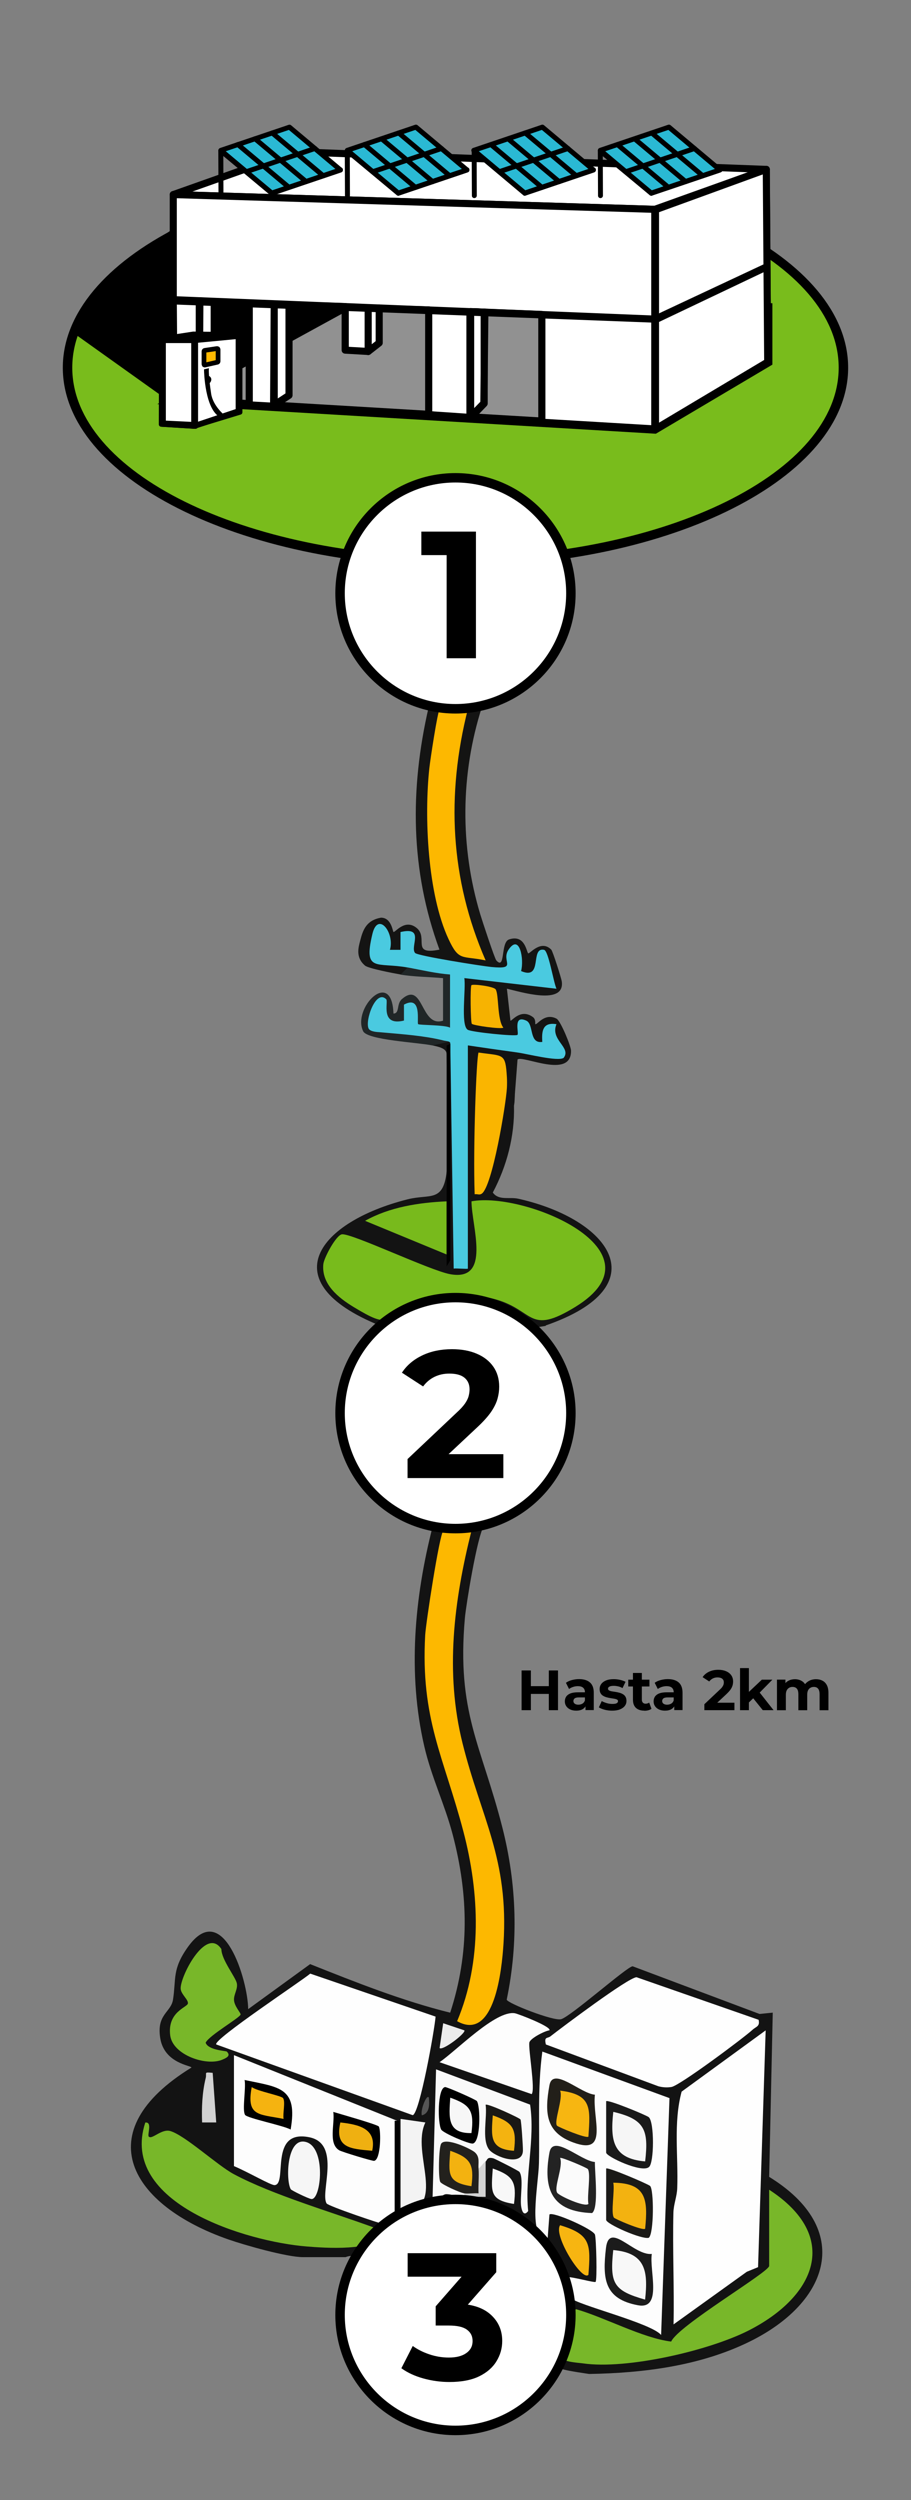 <svg xmlns="http://www.w3.org/2000/svg" id="Capa_1" data-name="Capa 1" viewBox="0 0 192.75 528.63"><rect x="0" y="0" width="192.75" height="528.63" fill="#808080" stroke="none"/><defs><style>      .cls-1 {        fill: #f7b511;      }      .cls-2 {        fill: #f4b310;      }      .cls-3 {        fill: #f7b301;      }      .cls-4 {        fill: #232323;      }      .cls-5 {        fill: #79bc1c;      }      .cls-6 {        fill: #d2d2d2;      }      .cls-7 {        fill: #f7b611;      }      .cls-8 {        fill: #78b729;      }      .cls-9 {        fill: #f6f6f6;      }      .cls-10 {        fill: #ffb900;      }      .cls-11 {        fill: #78ba1c;      }      .cls-12 {        fill: #919191;      }      .cls-13 {        fill: #d4d4d4;      }      .cls-14 {        fill: #2ab9d4;      }      .cls-15 {        fill: #191815;      }      .cls-16 {        fill: #fab500;      }      .cls-17 {        fill: #1b1a17;      }      .cls-18 {        fill: #020202;      }      .cls-19 {        fill: #141413;      }      .cls-20 {        fill: #fff;      }      .cls-21 {        fill: #f9f9f9;      }      .cls-22 {        fill: #23211d;      }      .cls-23 {        fill: #f8f8f8;      }      .cls-24 {        fill: #f7f7f7;      }      .cls-25 {        fill: #fefefe;      }      .cls-26 {        fill: #221f19;      }      .cls-27 {        fill: #f5b310;      }      .cls-28 {        fill: #78bb1c;      }      .cls-29 {        fill: #131313;      }      .cls-30 {        fill: #f3b210;      }      .cls-31 {        fill: #f3f3f3;      }      .cls-32 {        fill: #fbfbfb;      }      .cls-33 {        fill: #4acae0;      }      .cls-34 {        fill: #efb011;      }      .cls-35 {        fill: #202627;      }      .cls-36 {        fill: #afafaf;      }      .cls-37 {        fill: #1a1a1a;      }      .cls-38 {        fill: #555;      }      .cls-39 {        fill: #fdb800;      }      .cls-40 {        fill: #1b1b1b;      }      .cls-41 {        fill: #ececec;      }      .cls-42 {        fill: #fdfdfd;      }    </style></defs><g><g><g><ellipse class="cls-5" cx="96.38" cy="77.74" rx="82.08" ry="41.06"></ellipse><path d="M96.37,119.81c-45.81,0-83.08-18.87-83.08-42.06s37.27-42.06,83.08-42.06,83.08,18.87,83.08,42.06-37.27,42.06-83.08,42.06ZM96.37,37.68c-44.71,0-81.08,17.97-81.08,40.06s36.37,40.06,81.08,40.06,81.08-17.97,81.08-40.06-36.37-40.06-81.08-40.06Z"></path></g><g><g><path d="M138.54,90.69l23.74-21.4-118.54-24.88-10.28,7.05c-4.82,3.3-9.17,7.24-12.93,11.71l-4.67,6.55,20.95,14.95,101.72,6.03Z"></path><path d="M138.54,91.44s-.03,0-.04,0l-101.72-6.03c-.14,0-.28-.06-.39-.14l-20.95-14.94c-.34-.24-.42-.71-.17-1.05l4.67-6.55c3.84-4.57,8.24-8.55,13.11-11.89l10.28-7.05c.17-.12.38-.16.58-.12l118.54,24.88c.28.06.5.27.57.54.07.27-.01.56-.22.75l-23.74,21.4c-.14.12-.32.19-.5.19ZM37.08,83.92l101.19,6,22.41-20.21-116.78-24.51-10.02,6.87c-4.76,3.26-9.06,7.16-12.77,11.57l-4.2,5.89,20.16,14.38Z"></path></g><g><polygon class="cls-12" points="138.54 90.69 162.43 76.54 162.43 65.11 73.04 64.82 73.04 64.82 36.82 84.66 138.54 90.69"></polygon><path d="M138.78,91.71l-.31-.02-105.19-6.24,39.5-21.63,90.64.29v12.99l-24.64,14.6ZM40.35,83.87l97.95,5.81,23.14-13.71v-9.86l-88.14-.29-32.95,18.04Z"></path></g><g><polygon class="cls-20" points="36.65 41.14 62.24 32.08 162.13 35.81 138.54 44.26 36.65 41.14"></polygon><path d="M138.54,45.01s-.02,0-.02,0l-101.88-3.12c-.36-.01-.66-.28-.72-.63s.15-.7.49-.82l25.58-9.06c.09-.03.19-.05.28-.04l99.89,3.73c.36.01.66.28.71.63.05.36-.15.7-.49.82l-23.59,8.45c-.08.03-.17.04-.25.04ZM40.67,40.51l97.75,3,19.8-7.09-95.86-3.58-21.68,7.67Z"></path></g><g><g><path d="M138.39,90.69v-46.2l23.74-8.68.3,40.73-.08.04-23.96,14.11Z"></path><path d="M138.39,91.44c-.13,0-.26-.03-.37-.1-.23-.13-.38-.38-.38-.65v-46.2c0-.31.2-.6.49-.7l23.74-8.68c.23-.08.48-.05.69.09.2.14.32.37.32.61l.3,40.73c0,.29-.16.55-.42.68l-23.99,14.13c-.12.07-.25.1-.38.1ZM139.14,45.02v44.36l22.54-13.27-.29-39.22-22.25,8.14Z"></path></g><g><polygon class="cls-20" points="162.13 35.81 162.43 76.54 138.69 90.69 138.69 44.34 162.13 35.81"></polygon><path d="M138.69,91.44c-.13,0-.26-.03-.37-.1-.24-.13-.38-.38-.38-.65v-46.35c0-.32.2-.6.49-.7l23.44-8.53c.23-.08.49-.05.68.09.2.14.32.37.32.61l.3,40.73c0,.27-.14.51-.37.65l-23.74,14.15c-.12.07-.25.11-.38.11ZM139.44,44.87v44.5l22.24-13.26-.29-39.23-21.95,7.99Z"></path></g></g><g><g><g><polygon class="cls-14" points="114.76 26.88 125.56 35.94 111.04 40.84 100.24 31.79 114.76 26.88"></polygon><path d="M111.04,41.22c-.09,0-.17-.03-.24-.09l-10.8-9.06c-.1-.09-.15-.22-.13-.36.02-.13.12-.24.25-.29l14.52-4.91c.12-.04.26-.02.36.07l10.8,9.06c.1.09.15.22.13.36-.02.13-.12.24-.25.29l-14.52,4.91s-.08.02-.12.02ZM101,31.93l10.12,8.49,13.69-4.62-10.12-8.49-13.69,4.62Z"></path></g><g><path d="M111.04,40.99s-.07,0-.1-.03l-10.8-9.06s-.06-.09-.05-.14.05-.1.1-.12l14.52-4.91s.1,0,.14.02l10.8,9.06s.06.09.05.14c-.01.05-.05.1-.1.12l-14.52,4.91s-.03,0-.04,0ZM100.55,31.84l10.53,8.83,14.18-4.79-10.53-8.83-14.18,4.79Z"></path><path d="M111.03,41.37c-.12,0-.24-.04-.33-.12l-10.8-9.06c-.15-.12-.21-.32-.17-.51.04-.18.17-.33.35-.39l14.52-4.91c.17-.06.35-.02.49.09l10.8,9.06c.15.12.21.32.17.51-.04.18-.17.33-.35.39l-14.52,4.91s-.1.02-.14.03h0s-.02,0-.03,0ZM101.3,31.98l9.86,8.27,13.35-4.51-9.86-8.27-13.35,4.51Z"></path></g></g><g><path d="M111.04,41s-.07,0-.1-.03l-10.47-8.78.03,9.17c0,.08-.06.15-.14.16s-.15-.06-.15-.14l-.04-9.5c0-.06.03-.11.08-.14.05-.03.11-.02.16.02l10.71,8.99c.06.05.07.15.02.21-.03.04-.07.05-.11.06Z"></path><path d="M100.36,41.89c-.13,0-.26-.05-.36-.14-.1-.1-.16-.23-.16-.38l-.04-9.5c0-.2.11-.38.29-.47.18-.1.41-.07.57.06l10.71,8.99c.22.18.25.51.07.73-.09.12-.23.19-.38.19-.13,0-.26-.04-.36-.12l-9.85-8.26.03,8.36c0,.29-.22.52-.5.53,0,0-.02,0-.02,0ZM100.59,41.37h0s0,0,0,0ZM110.9,41.02s0,0,0,0h0ZM111.18,40.68h0s0,0,0,0Z"></path></g><g><path d="M114.67,39.99c-.08,0-.17-.03-.24-.09l-10.8-9.06c-.16-.13-.18-.37-.05-.53.13-.16.37-.18.53-.05l10.8,9.06c.16.13.18.37.05.53-.07.09-.18.13-.29.13Z"></path><g><path d="M114.67,39.77s-.07,0-.1-.03l-10.8-9.06c-.06-.05-.07-.15-.02-.21.05-.07.15-.08.21-.03l10.8,9.06c.06.05.07.15.02.21-.03.04-.07.06-.11.06Z"></path><path d="M114.66,40.14c-.12,0-.24-.04-.33-.12l-10.79-9.05c-.22-.18-.25-.51-.07-.73.09-.11.22-.18.36-.19.14-.01.27.03.38.12l10.8,9.06c.22.18.25.51.07.73-.09.12-.23.19-.38.2,0,0-.02,0-.03,0ZM114.52,39.79s0,0,0,0h0ZM114.81,39.45h0s0,0,0,0ZM104.02,30.39h0s0,0,0,0Z"></path></g></g><g><path d="M118.3,38.77c-.08,0-.17-.03-.24-.09l-10.8-9.06c-.16-.13-.18-.37-.05-.53.13-.16.37-.18.53-.05l10.8,9.06c.16.13.18.37.05.53-.07.09-.18.13-.29.13Z"></path><g><path d="M118.3,38.54s-.07,0-.1-.03l-10.8-9.06c-.06-.05-.07-.15-.02-.21.05-.07.15-.08.21-.03l10.8,9.06c.06.05.07.15.02.21-.03.04-.07.06-.11.06Z"></path><path d="M118.29,38.92c-.12,0-.24-.04-.33-.12l-10.79-9.05c-.22-.18-.25-.51-.07-.73.09-.11.22-.18.36-.19.14-.01.27.03.38.12l10.8,9.06c.22.18.25.51.07.73-.09.12-.23.19-.38.2,0,0-.02,0-.03,0ZM118.15,38.56s0,0,0,0h0ZM118.44,38.22h0s0,0,0,0Z"></path></g></g><g><path d="M121.93,37.54c-.08,0-.17-.03-.24-.09l-10.8-9.06c-.16-.13-.18-.37-.05-.53.13-.16.37-.18.53-.05l10.8,9.06c.16.13.18.37.05.53-.07.09-.18.13-.29.13Z"></path><g><path d="M121.93,37.32s-.07,0-.1-.03l-10.8-9.06c-.06-.05-.07-.15-.02-.21.05-.07.15-.08.21-.03l10.8,9.06c.06.05.07.15.02.21-.03.04-.07.06-.11.06Z"></path><path d="M121.92,37.69c-.12,0-.24-.04-.33-.12l-10.8-9.06c-.22-.18-.25-.51-.07-.73.09-.11.22-.18.36-.19.14-.02.28.03.38.12l10.8,9.05c.22.18.25.51.07.73-.1.12-.24.19-.38.2,0,0-.02,0-.03,0ZM121.78,37.33s0,0,0,0h0ZM110.99,28.28s0,0,0,0h0ZM111.28,27.94h0s0,0,0,0Z"></path></g></g><g><path d="M111.04,41.22c-.16,0-.3-.1-.36-.25-.07-.2.04-.41.24-.48l14.52-4.91c.2-.06.41.04.48.24s-.04.41-.24.48l-14.52,4.91s-.08.02-.12.02Z"></path><g><path d="M111.04,40.99c-.06,0-.12-.04-.14-.1-.02-.08.02-.16.1-.19l14.52-4.91c.08-.03.16.02.18.1.02.08-.02.16-.1.19l-14.52,4.91s-.03,0-.04,0Z"></path><path d="M111.03,41.37c-.23,0-.43-.15-.49-.38-.08-.27.07-.56.34-.65l14.52-4.91c.14-.04.28-.03.41.03.12.07.22.18.25.32.08.27-.08.56-.34.65l-14.52,4.91s-.1.02-.14.03h0s-.02,0-.03,0Z"></path></g></g><g><path d="M111.04,41.22c-.16,0-.3-.1-.36-.25-.07-.2.04-.41.24-.48l14.52-4.91c.2-.06.41.04.48.24s-.04.41-.24.48l-14.52,4.91s-.08.02-.12.02Z"></path><g><path d="M111.04,40.99c-.06,0-.12-.04-.14-.1-.02-.08.02-.16.1-.19l14.52-4.91c.08-.03.16.02.18.1.02.08-.02.16-.1.19l-14.52,4.91s-.03,0-.04,0Z"></path><path d="M111.03,41.37c-.23,0-.43-.15-.49-.38-.08-.27.07-.56.34-.65l14.52-4.91c.14-.04.28-.03.41.03.12.07.22.18.25.32.08.27-.08.56-.34.65l-14.52,4.91s-.1.02-.14.03h0s-.02,0-.03,0Z"></path></g></g><g><path d="M105.64,36.69c-.16,0-.3-.1-.36-.25-.07-.2.04-.41.24-.48l14.52-4.91c.2-.07.41.04.48.24s-.04.41-.24.48l-14.52,4.91s-.08.02-.12.02Z"></path><g><path d="M105.64,36.47c-.06,0-.12-.04-.14-.1-.02-.08.02-.16.1-.19l14.52-4.91c.08-.03.16.02.18.1.02.08-.02.16-.1.19l-14.52,4.91s-.03,0-.04,0Z"></path><path d="M105.64,36.84c-.23,0-.43-.15-.5-.38-.08-.27.07-.56.34-.65l14.52-4.91c.13-.04.28-.03.41.03.12.07.22.18.26.32.08.27-.07.56-.34.65l-14.52,4.91s-.1.02-.13.03c-.01,0-.02,0-.04,0ZM105.64,36.47h0,0ZM105.64,36.47h0,0Z"></path></g></g></g><g><g><g><polygon class="cls-14" points="141.53 26.88 152.32 35.94 137.81 40.84 127.01 31.79 141.53 26.88"></polygon><path d="M137.81,41.22c-.09,0-.17-.03-.24-.09l-10.8-9.06c-.1-.09-.15-.22-.13-.36.02-.13.12-.24.25-.29l14.52-4.91c.12-.04.26-.02.36.07l10.8,9.06c.1.09.15.22.13.36-.02.13-.12.24-.25.29l-14.52,4.91s-.08.02-.12.02ZM127.76,31.93l10.12,8.49,13.69-4.62-10.12-8.49-13.69,4.62Z"></path></g><g><path d="M137.81,40.99s-.07,0-.1-.03l-10.8-9.06s-.06-.09-.05-.14.05-.1.1-.12l14.52-4.91s.1,0,.14.02l10.8,9.06s.06.09.05.14c-.01.05-.05.1-.1.12l-14.52,4.91s-.03,0-.04,0ZM127.31,31.84l10.53,8.83,14.18-4.79-10.53-8.83-14.18,4.79Z"></path><path d="M137.8,41.37c-.12,0-.24-.04-.33-.12l-10.8-9.06c-.14-.12-.21-.31-.17-.5.04-.19.17-.34.35-.4l14.52-4.91c.17-.06.36-.02.5.09l10.8,9.06c.15.12.21.32.17.51-.04.18-.17.33-.35.39l-14.52,4.91s-.1.02-.14.03h0s-.02,0-.03,0ZM128.06,31.98l9.86,8.27,13.35-4.51-9.86-8.27-13.35,4.51Z"></path></g></g><g><path d="M137.81,41s-.07,0-.1-.03l-10.55-8.74.03,9.13c0,.08-.06.15-.15.16s-.15-.06-.15-.14l-.04-9.45c0-.06.03-.11.09-.14.05-.03.11-.02.16.02l10.8,8.94c.06.05.07.14.02.21-.03.04-.07.05-.11.06Z"></path><path d="M127.04,41.89c-.13,0-.26-.05-.35-.14-.1-.1-.16-.23-.16-.37l-.04-9.46c0-.2.11-.39.29-.47.18-.09.4-.07.56.06l10.8,8.95c.22.18.25.51.07.73-.09.11-.23.19-.38.19-.13,0-.26-.04-.36-.12l-9.93-8.23.03,8.33c0,.28-.22.52-.5.53,0,0-.02,0-.03,0ZM126.82,41.36h0s0,0,0,0ZM137.95,40.68h0s0,0,0,0Z"></path></g><g><path d="M141.44,39.99c-.08,0-.17-.03-.24-.09l-10.8-9.06c-.16-.13-.18-.37-.05-.53.13-.16.37-.18.53-.05l10.8,9.06c.16.13.18.37.05.53-.07.09-.18.13-.29.13Z"></path><g><path d="M141.44,39.77s-.07,0-.1-.03l-10.8-9.06c-.06-.05-.07-.15-.02-.21.05-.07.15-.08.21-.03l10.8,9.06c.06.05.07.15.02.21-.03.04-.07.06-.11.06Z"></path><path d="M141.43,40.14c-.12,0-.24-.04-.33-.12l-10.79-9.05c-.22-.18-.25-.51-.07-.73.09-.11.22-.18.36-.19.14-.01.27.03.38.12l10.79,9.05c.22.18.25.51.07.73-.09.12-.23.19-.38.2,0,0-.02,0-.03,0ZM141.29,39.79s0,0,0,0h0ZM141.58,39.45h0s0,0,0,0ZM130.49,30.73s0,0,0,0h0ZM130.78,30.39h0s0,0,0,0Z"></path></g></g><g><path d="M145.07,38.77c-.08,0-.17-.03-.24-.09l-10.8-9.06c-.16-.13-.18-.37-.05-.53.13-.16.37-.18.53-.05l10.8,9.06c.16.13.18.37.05.53-.07.09-.18.13-.29.13Z"></path><g><path d="M145.07,38.54s-.07,0-.1-.03l-10.8-9.06c-.06-.05-.07-.15-.02-.21.05-.07.15-.08.21-.03l10.8,9.06c.06.05.07.15.02.21-.03.04-.07.06-.11.06Z"></path><path d="M145.06,38.92c-.12,0-.24-.04-.33-.12l-10.79-9.05c-.22-.18-.25-.51-.07-.73.09-.11.22-.18.36-.19.14-.01.27.03.38.12l10.79,9.05c.22.18.25.51.07.73-.1.12-.24.19-.39.2,0,0-.02,0-.03,0ZM144.92,38.56s0,0,0,0h0ZM145.21,38.22h0s0,0,0,0ZM134.12,29.5s0,0,0,0h0ZM134.41,29.17h0s0,0,0,0Z"></path></g></g><g><path d="M148.69,37.54c-.08,0-.17-.03-.24-.09l-10.8-9.06c-.16-.13-.18-.37-.05-.53.13-.16.37-.18.53-.05l10.8,9.06c.16.13.18.37.05.53-.07.09-.18.13-.29.13Z"></path><g><path d="M148.69,37.32s-.07,0-.1-.03l-10.8-9.06c-.06-.05-.07-.15-.02-.21.05-.07.15-.08.21-.03l10.8,9.06c.06.05.07.15.02.21-.03.04-.07.06-.11.06Z"></path><path d="M148.69,37.69c-.12,0-.23-.04-.33-.12l-10.8-9.06c-.22-.18-.25-.51-.07-.73.09-.11.22-.18.36-.19.14-.01.27.03.38.12l10.8,9.06c.22.18.25.51.07.73-.1.12-.24.19-.38.2,0,0-.02,0-.03,0ZM148.55,37.33s0,0,0,0h0ZM138.04,27.94h0s0,0,0,0Z"></path></g></g><g><path d="M137.81,41.22c-.16,0-.3-.1-.36-.25-.07-.2.04-.41.24-.48l14.52-4.91c.19-.06.41.04.48.24s-.04.41-.24.48l-14.52,4.91s-.08.02-.12.02Z"></path><g><path d="M137.81,40.99c-.06,0-.12-.04-.14-.1-.02-.08.02-.16.1-.19l14.52-4.91c.08-.03.16.02.18.1.02.08-.02.16-.1.19l-14.52,4.91s-.03,0-.04,0Z"></path><path d="M137.8,41.37c-.23,0-.43-.15-.49-.38-.08-.27.07-.56.34-.65l14.52-4.91c.14-.04.28-.03.41.03.12.07.22.18.25.32.08.27-.07.56-.34.65l-14.52,4.91s-.1.02-.14.03h0s-.02,0-.03,0Z"></path></g></g><g><path d="M137.81,41.22c-.16,0-.3-.1-.36-.25-.07-.2.04-.41.24-.48l14.52-4.91c.19-.06.41.04.48.24s-.04.41-.24.48l-14.52,4.91s-.08.02-.12.02Z"></path><g><path d="M137.81,40.99c-.06,0-.12-.04-.14-.1-.02-.08.02-.16.1-.19l14.52-4.91c.08-.03.16.02.18.1.02.08-.02.16-.1.19l-14.52,4.91s-.03,0-.04,0Z"></path><path d="M137.8,41.37c-.23,0-.43-.15-.49-.38-.08-.27.07-.56.34-.65l14.52-4.91c.14-.04.28-.03.41.03.12.07.22.18.25.32.08.27-.07.56-.34.65l-14.52,4.91s-.1.02-.14.03h0s-.02,0-.03,0Z"></path></g></g><g><path d="M132.41,36.69c-.16,0-.3-.1-.36-.25-.07-.2.04-.41.24-.48l14.52-4.91c.2-.07.41.04.48.24s-.04.41-.24.48l-14.52,4.91s-.08.02-.12.02Z"></path><g><path d="M132.41,36.47c-.06,0-.12-.04-.14-.1-.02-.08.02-.16.1-.19l14.52-4.91c.08-.03.16.02.18.1.02.08-.02.16-.1.19l-14.52,4.91s-.03,0-.04,0Z"></path><path d="M132.4,36.84c-.23,0-.43-.15-.5-.38-.08-.27.08-.56.34-.65l14.52-4.91c.13-.04.28-.03.41.03.12.07.22.18.26.32.08.27-.07.56-.34.65l-14.52,4.91s-.1.02-.13.03c-.01,0-.02,0-.04,0ZM132.41,36.47h0,0ZM132.41,36.47h0,0Z"></path></g></g></g><g><g><g><polygon class="cls-14" points="88 26.88 98.79 35.94 84.27 40.84 73.48 31.79 88 26.88"></polygon><path d="M84.28,41.22c-.09,0-.17-.03-.24-.09l-10.8-9.06c-.1-.09-.15-.22-.13-.36.02-.13.12-.24.25-.29l14.52-4.91c.12-.04.26-.02.36.07l10.8,9.06c.1.09.15.22.13.36-.02.13-.12.24-.25.29l-14.52,4.91s-.08.02-.12.02ZM74.23,31.93l10.12,8.49,13.69-4.62-10.12-8.49-13.69,4.62Z"></path></g><g><path d="M84.28,40.99s-.07,0-.1-.03l-10.8-9.06s-.06-.09-.05-.14.05-.1.1-.12l14.52-4.91s.1,0,.14.02l10.8,9.06s.06.09.05.14c-.01.05-.05.1-.1.12l-14.52,4.91s-.03,0-.04,0ZM73.78,31.84l10.53,8.83,14.18-4.79-10.53-8.83-14.18,4.79Z"></path><path d="M84.27,41.37c-.12,0-.24-.04-.33-.12l-10.8-9.06c-.15-.12-.21-.32-.17-.51.04-.18.17-.33.35-.39l14.52-4.91c.17-.06.36-.02.5.09l10.8,9.06c.15.12.21.32.17.51-.04.18-.17.33-.35.39l-14.52,4.91s-.1.02-.14.03h0s-.02,0-.03,0ZM74.53,31.98l9.86,8.27,13.35-4.51-9.86-8.27-13.35,4.51Z"></path></g></g><g><path d="M84.28,41s-.07,0-.1-.03l-10.55-8.76.03,9.14c0,.08-.06.15-.15.16s-.15-.06-.15-.14l-.04-9.47c0-.06.03-.11.09-.14.05-.03.11-.02.16.02l10.8,8.96c.06.05.07.14.02.21-.03.04-.07.05-.11.06Z"></path><path d="M73.51,41.89c-.13,0-.26-.05-.36-.14-.1-.1-.16-.23-.16-.38l-.04-9.47c0-.2.11-.39.29-.48.18-.09.4-.07.56.06l10.8,8.96c.22.18.25.51.07.73-.1.12-.24.19-.38.19,0,0-.02,0-.02,0-.12,0-.24-.04-.33-.12l-9.93-8.24.03,8.34c0,.29-.22.52-.5.53,0,0-.02,0-.02,0ZM73.74,41.37h0s0,0,0,0ZM84.28,41h0,0ZM84.41,40.68h0s0,0,0,0Z"></path></g><g><path d="M87.9,39.99c-.08,0-.17-.03-.24-.09l-10.8-9.06c-.16-.13-.18-.37-.05-.53.13-.16.37-.18.53-.05l10.8,9.06c.16.13.18.37.05.53-.07.09-.18.13-.29.13Z"></path><g><path d="M87.9,39.77s-.07,0-.1-.03l-10.8-9.06c-.06-.05-.07-.15-.02-.21.05-.07.15-.08.21-.03l10.8,9.06c.06.05.07.15.02.21-.03.04-.07.06-.11.06Z"></path><path d="M87.9,40.14c-.12,0-.24-.04-.33-.12l-10.8-9.06c-.22-.18-.25-.51-.07-.73.09-.11.22-.18.36-.19.14-.01.27.03.38.12l10.8,9.06c.22.18.25.51.07.73-.1.12-.24.19-.38.2,0,0-.02,0-.03,0ZM87.76,39.79s0,0,0,0h0ZM77.25,30.39h0s0,0,0,0Z"></path></g></g><g><path d="M91.53,38.77c-.08,0-.17-.03-.24-.09l-10.8-9.06c-.16-.13-.18-.37-.05-.53.13-.16.37-.18.53-.05l10.8,9.06c.16.13.18.37.05.53-.07.09-.18.13-.29.13Z"></path><g><path d="M91.53,38.54s-.07,0-.1-.03l-10.8-9.06c-.06-.05-.07-.15-.02-.21.05-.07.15-.08.21-.03l10.8,9.06c.06.05.07.15.02.21-.03.04-.07.06-.11.06Z"></path><path d="M91.53,38.92c-.12,0-.24-.04-.33-.12l-10.79-9.05c-.22-.18-.25-.51-.07-.73.09-.11.22-.18.36-.19.14-.01.27.03.38.12l10.8,9.06c.22.18.25.51.07.73-.09.12-.23.19-.38.2,0,0-.02,0-.03,0ZM91.39,38.56s0,0,0,0h0ZM91.68,38.22h0s0,0,0,0ZM80.88,29.17h0s0,0,0,0Z"></path></g></g><g><path d="M95.16,37.54c-.08,0-.17-.03-.24-.09l-10.8-9.06c-.16-.13-.18-.37-.05-.53.13-.16.37-.18.53-.05l10.8,9.06c.16.13.18.37.05.53-.07.09-.18.13-.29.13Z"></path><g><path d="M95.16,37.32s-.07,0-.1-.03l-10.8-9.06c-.06-.05-.07-.15-.02-.21.05-.07.15-.08.21-.03l10.8,9.06c.06.05.07.15.02.21-.03.04-.07.06-.11.06Z"></path><path d="M95.15,37.69c-.12,0-.24-.04-.33-.12l-10.8-9.06c-.22-.18-.25-.51-.07-.73.08-.11.21-.18.36-.19.14-.01.28.03.38.12l10.79,9.05c.22.18.25.51.07.73-.09.12-.23.19-.38.2,0,0-.02,0-.03,0ZM95.02,37.33s0,0,0,0h0ZM84.22,28.28s0,0,0,0h0ZM84.51,27.94h0s0,0,0,0Z"></path></g></g><g><path d="M84.28,41.22c-.16,0-.3-.1-.36-.25-.07-.2.04-.41.24-.48l14.52-4.91c.2-.06.41.04.48.24s-.04.41-.24.48l-14.52,4.91s-.08.02-.12.02Z"></path><g><path d="M84.28,40.99c-.06,0-.12-.04-.14-.1-.02-.08.02-.16.1-.19l14.52-4.91c.08-.03.16.02.18.1.02.08-.02.16-.1.19l-14.52,4.91s-.03,0-.04,0Z"></path><path d="M84.27,41.37c-.23,0-.43-.15-.49-.38-.08-.28.08-.56.34-.65l14.52-4.91c.14-.04.28-.03.41.03.12.06.22.18.25.32.08.27-.07.56-.34.65l-14.52,4.91s-.1.02-.14.03h0s-.02,0-.03,0Z"></path></g></g><g><path d="M84.28,41.22c-.16,0-.3-.1-.36-.25-.07-.2.04-.41.24-.48l14.52-4.91c.2-.06.41.04.48.24s-.04.41-.24.48l-14.52,4.91s-.08.02-.12.02Z"></path><g><path d="M84.28,40.99c-.06,0-.12-.04-.14-.1-.02-.08.02-.16.1-.19l14.52-4.91c.08-.03.16.02.18.1.02.08-.02.16-.1.19l-14.52,4.91s-.03,0-.04,0Z"></path><path d="M84.27,41.37c-.23,0-.43-.15-.49-.38-.08-.28.08-.56.34-.65l14.52-4.91c.14-.04.28-.03.41.03.12.06.22.18.25.32.08.27-.07.56-.34.65l-14.52,4.91s-.1.02-.14.03h0s-.02,0-.03,0Z"></path></g></g><g><path d="M78.88,36.69c-.16,0-.3-.1-.36-.25-.07-.2.04-.41.24-.48l14.52-4.91c.19-.07.41.04.48.24s-.04.41-.24.48l-14.52,4.91s-.08.02-.12.02Z"></path><g><path d="M78.88,36.47c-.06,0-.12-.04-.14-.1-.02-.08.02-.16.1-.19l14.52-4.91c.08-.03.16.02.18.1.02.08-.02.16-.1.19l-14.52,4.91s-.03,0-.04,0Z"></path><path d="M78.87,36.84c-.23,0-.43-.15-.5-.38-.08-.27.07-.56.34-.65l14.52-4.91c.13-.04.28-.03.41.03.12.07.22.18.26.32.08.27-.07.56-.34.65l-14.52,4.91s-.1.02-.13.03c-.01,0-.02,0-.04,0ZM78.88,36.47h0,0ZM78.88,36.47h0,0Z"></path></g></g></g><g><g><g><polygon class="cls-14" points="61.23 26.88 72.03 35.94 57.51 40.84 46.71 31.79 61.23 26.88"></polygon><path d="M57.51,41.22c-.09,0-.17-.03-.24-.09l-10.8-9.06c-.1-.09-.15-.22-.13-.36.02-.13.12-.24.25-.29l14.52-4.91c.12-.04.26-.02.36.07l10.8,9.06c.1.09.15.22.13.36-.02.13-.12.24-.25.29l-14.52,4.91s-.08.02-.12.02ZM47.46,31.93l10.12,8.49,13.69-4.62-10.12-8.49-13.69,4.62Z"></path></g><g><path d="M57.51,40.99s-.07,0-.1-.03l-10.8-9.06s-.06-.09-.05-.14.05-.1.1-.12l14.52-4.91s.1,0,.14.02l10.8,9.06s.06.09.05.14c-.01.05-.05.1-.1.12l-14.52,4.91s-.03,0-.04,0ZM47.01,31.84l10.53,8.83,14.18-4.79-10.53-8.83-14.18,4.79Z"></path><path d="M57.5,41.37c-.12,0-.24-.04-.33-.12l-10.79-9.05c-.15-.12-.21-.32-.17-.51.04-.18.17-.33.35-.39l14.52-4.91c.17-.06.36-.02.5.09l10.8,9.06c.15.12.21.32.17.51-.04.18-.17.33-.35.39l-14.52,4.91s-.1.02-.14.03h0s-.02,0-.03,0ZM47.77,31.98l9.86,8.27,13.35-4.51-9.86-8.27-13.35,4.51Z"></path></g></g><g><path d="M57.51,41s-.07,0-.1-.03l-10.55-8.77.03,9.16c0,.08-.06.15-.15.16s-.15-.06-.15-.14l-.04-9.49c0-.06.03-.11.09-.14.05-.03.11-.02.16.02l10.8,8.98c.06.05.07.14.02.21-.03.04-.07.05-.11.06Z"></path><path d="M46.74,41.89c-.13,0-.26-.05-.35-.14-.1-.1-.16-.23-.16-.38l-.04-9.49c0-.2.11-.38.29-.47.19-.1.41-.07.57.06l10.79,8.97c.22.18.25.51.07.74-.09.11-.23.19-.38.19,0,0-.02,0-.02,0-.12,0-.24-.04-.33-.12l-9.93-8.26.03,8.36c0,.29-.22.52-.5.53,0,0-.02,0-.02,0ZM46.98,41.37h0s0,0,0,0ZM57.36,41.02s0,0,0,0h0ZM57.51,41h0,0ZM57.65,40.67h0s0,0,0,0Z"></path></g><g><path d="M61.14,39.99c-.08,0-.17-.03-.24-.09l-10.8-9.06c-.16-.13-.18-.37-.05-.53.13-.16.37-.18.53-.05l10.8,9.06c.16.13.18.37.05.53-.07.09-.18.13-.29.13Z"></path><g><path d="M61.14,39.77s-.07,0-.1-.03l-10.8-9.06c-.06-.05-.07-.15-.02-.21.05-.07.15-.08.21-.03l10.8,9.06c.06.05.07.15.02.21-.03.04-.07.06-.11.06Z"></path><path d="M61.13,40.14c-.12,0-.23-.04-.33-.12l-10.8-9.06c-.22-.18-.25-.51-.07-.73.09-.11.22-.18.36-.19.14-.02.28.03.38.12l10.8,9.05c.22.18.25.51.07.73-.1.12-.24.19-.38.2,0,0-.02,0-.03,0ZM60.99,39.79s0,0,0,0h0ZM50.2,30.73s0,0,0,0h0ZM50.49,30.39h0s0,0,0,0Z"></path></g></g><g><path d="M64.77,38.77c-.08,0-.17-.03-.24-.09l-10.8-9.06c-.16-.13-.18-.37-.05-.53.13-.16.37-.18.53-.05l10.8,9.06c.16.13.18.37.05.53-.07.09-.18.13-.29.13Z"></path><g><path d="M64.77,38.54s-.07,0-.1-.03l-10.8-9.06c-.06-.05-.07-.15-.02-.21.05-.07.15-.08.21-.03l10.8,9.06c.06.05.07.15.02.21-.03.04-.07.06-.11.06Z"></path><path d="M64.76,38.92c-.12,0-.24-.04-.33-.12l-10.8-9.06c-.22-.18-.25-.51-.07-.73.09-.11.22-.18.36-.19.14-.01.27.03.38.12l10.8,9.06c.22.18.25.51.07.73-.1.12-.24.19-.38.2,0,0-.02,0-.03,0ZM64.62,38.56s0,0,0,0h0ZM54.12,29.17h0s0,0,0,0Z"></path></g></g><g><path d="M68.4,37.54c-.08,0-.17-.03-.24-.09l-10.8-9.06c-.16-.13-.18-.37-.05-.53.13-.16.37-.18.53-.05l10.8,9.06c.16.13.18.37.05.53-.07.09-.18.13-.29.13Z"></path><g><path d="M68.4,37.32s-.07,0-.1-.03l-10.8-9.06c-.06-.05-.07-.15-.02-.21.05-.07.15-.08.21-.03l10.8,9.06c.06.05.07.15.02.21-.03.04-.07.06-.11.06Z"></path><path d="M68.39,37.69c-.12,0-.24-.04-.33-.12l-10.8-9.06c-.22-.18-.25-.51-.07-.73.09-.11.22-.18.36-.19.14-.02.28.03.38.12l10.79,9.05c.22.18.25.51.07.73-.09.12-.23.19-.38.2,0,0-.02,0-.03,0ZM68.25,37.33s0,0,0,0h0ZM57.45,28.28s0,0,0,0h0ZM57.74,27.94h0s0,0,0,0Z"></path></g></g><g><path d="M57.51,41.22c-.16,0-.3-.1-.36-.25-.07-.2.04-.41.24-.48l14.52-4.91c.2-.06.41.04.48.24s-.04.41-.24.48l-14.52,4.91s-.08.02-.12.02Z"></path><g><path d="M57.51,40.99c-.06,0-.12-.04-.14-.1-.02-.08.02-.16.1-.19l14.52-4.91c.08-.03.16.02.18.1.02.08-.02.16-.1.19l-14.52,4.91s-.03,0-.04,0Z"></path><path d="M57.5,41.37c-.23,0-.43-.15-.49-.38-.08-.27.08-.56.34-.65l14.52-4.91c.14-.05.28-.03.41.03.12.07.21.18.25.32.08.27-.07.56-.34.65l-14.52,4.91s-.1.02-.14.03h0s-.02,0-.03,0Z"></path></g></g><g><path d="M57.51,41.22c-.16,0-.3-.1-.36-.25-.07-.2.04-.41.24-.48l14.52-4.91c.2-.06.41.04.48.24s-.04.41-.24.48l-14.52,4.91s-.08.02-.12.02Z"></path><g><path d="M57.51,40.99c-.06,0-.12-.04-.14-.1-.02-.08.02-.16.1-.19l14.52-4.91c.08-.03.16.02.18.1.02.08-.02.16-.1.19l-14.52,4.91s-.03,0-.04,0Z"></path><path d="M57.5,41.37c-.23,0-.43-.15-.49-.38-.08-.27.08-.56.34-.65l14.52-4.91c.14-.05.28-.03.41.03.12.07.21.18.25.32.08.27-.07.56-.34.65l-14.52,4.91s-.1.02-.14.03h0s-.02,0-.03,0Z"></path></g></g><g><path d="M52.11,36.69c-.16,0-.3-.1-.36-.25-.07-.2.04-.41.24-.48l14.52-4.91c.2-.07.41.04.48.24s-.04.41-.24.48l-14.52,4.91s-.08.02-.12.02Z"></path><g><path d="M52.11,36.47c-.06,0-.12-.04-.14-.1-.02-.08.02-.16.1-.19l14.52-4.91c.08-.03.16.02.18.1.02.08-.02.16-.1.19l-14.52,4.91s-.03,0-.04,0Z"></path><path d="M52.1,36.84c-.23,0-.43-.15-.49-.38-.08-.27.07-.56.34-.65l14.52-4.91c.13-.04.28-.03.41.03.12.07.22.18.25.32.08.27-.07.55-.34.64l-14.52,4.91s-.1.02-.13.03c-.01,0-.02,0-.03,0ZM52.11,36.47h0,0ZM52.11,36.47h0,0Z"></path></g></g></g><g><polygon class="cls-20" points="36.65 41.14 36.65 63.44 36.82 84.66 42.16 84.92 42.3 63.63 52.73 64.31 52.73 85.61 57.87 85.89 58.02 64.43 73.04 64.82 73.04 74.04 77.91 74.32 77.91 65.18 90.7 65.53 90.7 87.68 99.58 88.28 99.58 65.89 114.64 66.5 114.64 89.28 138.54 90.69 138.54 66 138.54 44.26 36.65 41.14"></polygon><path d="M138.54,91.44s-.03,0-.04,0l-23.9-1.42c-.4-.02-.71-.35-.71-.75v-22.06l-13.56-.55v21.61c0,.21-.09.41-.24.55-.15.14-.35.22-.56.2l-8.88-.6c-.39-.03-.7-.35-.7-.75v-21.41l-11.29-.32v8.37c0,.21-.08.4-.24.55-.15.14-.36.22-.56.2l-4.87-.28c-.4-.02-.71-.35-.71-.75v-8.49l-13.52-.35-.14,20.7c0,.21-.09.4-.24.54s-.36.21-.55.2l-5.14-.28c-.4-.02-.71-.35-.71-.75v-20.6l-8.94-.58-.14,20.5c0,.2-.09.4-.23.54s-.33.22-.55.2l-5.34-.26c-.4-.02-.71-.35-.71-.74l-.16-21.22v-22.3c0-.2.08-.4.23-.54.15-.14.34-.23.55-.21l101.88,3.12c.4.01.73.34.73.75v46.43c0,.21-.08.4-.24.55-.14.13-.32.2-.51.2ZM115.39,88.57l22.4,1.33v-44.91l-100.38-3.08v21.52l.16,20.51,3.85.18.14-20.51c0-.21.09-.4.24-.54.15-.14.35-.22.56-.2l10.43.68c.39.03.7.35.7.75v20.6l3.65.2.14-20.68c0-.2.08-.39.23-.53.14-.14.35-.22.54-.21l15.02.39c.41.01.73.34.73.75v8.51l3.37.19v-8.35c0-.2.08-.4.23-.54.14-.14.31-.23.54-.21l12.79.36c.41.01.73.34.73.75v21.44l7.38.5v-21.59c0-.2.08-.4.23-.54.15-.14.35-.22.55-.21l15.06.61c.4.02.72.35.72.75v22.07Z"></path></g><g><polygon class="cls-20" points="77.91 74.32 80.24 72.5 80.24 65.11 77.91 65.18 77.91 74.32"></polygon><path d="M77.9,75.07c-.11,0-.22-.02-.33-.08-.26-.13-.42-.39-.42-.67v-9.14c0-.41.32-.74.73-.75l2.33-.06c.2-.03.4.07.54.21.14.14.23.33.23.54v7.39c0,.23-.11.45-.29.59l-2.33,1.82c-.13.1-.3.16-.46.16ZM78.65,65.91v6.88l.83-.65v-6.25l-.83.02Z"></path></g><g><g><polygon class="cls-20" points="99.58 88.28 102.44 85.32 102.44 66.01 99.58 65.89 99.58 88.28"></polygon><path d="M99.58,89.03c-.09,0-.19-.02-.28-.05-.28-.11-.47-.39-.47-.7v-22.39c0-.2.08-.4.23-.54.15-.14.36-.22.55-.21l2.86.12c.4.02.72.35.72.75v19.31c0,.19-.08.38-.21.52l-2.86,2.96c-.14.15-.34.23-.54.23ZM100.33,66.67v19.75l1.36-1.41v-18.29l-1.36-.06Z"></path></g><path d="M99.43,89.03c-.09,0-.19-.02-.28-.06-.28-.11-.47-.39-.47-.69v-22.39c0-.2.08-.4.23-.54.15-.14.37-.22.55-.21l3.16.12c.41.02.73.35.72.76l-.21,19.25c0,.19-.08.38-.21.52l-2.94,3.02c-.14.15-.34.23-.54.23ZM100.18,66.67v19.77l1.45-1.49.2-18.22-1.65-.06Z"></path></g><g><g><polygon class="cls-20" points="42.16 84.98 45.33 83.33 45.34 63.94 42.15 63.63 42.16 84.98"></polygon><path d="M42.16,85.73c-.14,0-.27-.04-.39-.11-.22-.14-.36-.38-.36-.64v-21.35c0-.21.09-.41.25-.56.16-.14.37-.21.58-.19l3.19.31c.38.04.68.36.68.75v19.4c0,.28-.17.54-.42.67l-3.18,1.64c-.11.06-.23.08-.34.08ZM42.9,64.45v19.29s1.68-.87,1.68-.87v-18.26s-1.68-.17-1.68-.17Z"></path></g><g><path d="M42.16,84.98v-21.35s3.18.32,3.18.32v21.22l-3.18-.19ZM42.3,63.63l-.15,21.35,3.18.19v-21.23s-3.03-.31-3.03-.31Z"></path><path d="M45.33,85.91s-.03,0-.04,0h0l-3.18-.19h0s0,0,0,0h0s0,0,0,0h0s0,0,0,0h0s0,0,0,0h0s0,0,0,0h0s0,0,0,0h0s0,0,0,0h0s0,0,0,0c0,0,0,0,0,0h0s0,0,0,0h0s0,0,0,0h0s0,0,0,0h0s0,0,0,0h0s0,0,0,0h0s0,0,0,0h0s0,0,0,0h0s0,0,0,0h0s0,0,0,0h0s0,0,0,0h0c-.1-.02-.2-.06-.29-.11h0s0,0,0,0h0s0,0,0,0h0s0,0,0,0h0s0,0,0,0c0,0,0,0,0,0h0s0,0,0,0c0,0,0,0,0,0h0s0,0,0,0h0s0,0,0,0t0,0s0,0,0,0h0c-.11-.08-.2-.19-.26-.32h0s0,0,0,0h0s0,0,0,0c0,0,0,0,0,0h0s0,0,0,0h0s0,0,0,0h0s0,0,0,0h0s0,0,0,0h0s0,0,0,0h0c-.03-.09-.05-.18-.05-.28v-21.35c0-.21.09-.41.25-.56.16-.14.37-.21.58-.19.05,0,.1,0,.15,0l3.04.31c.38.04.67.36.67.75v21.23s0,0,0,0h0v.02h0c0,.2-.09.39-.24.53-.03.03-.06.05-.09.07h0s0,0,0,0h0s0,0,0,0h0s0,0,0,0c0,0,0,0,0,0h0s0,0,0,0h0c-.08.06-.18.09-.27.11h0s0,0,0,0c0,0,0,0,0,0h0s-.09.01-.14.01ZM42.91,84.27l1.67.1v-19.74l-1.54-.16-.13,19.8Z"></path></g></g><g><polygon class="cls-20" points="58.02 85.64 61.16 83.59 61.16 64.52 58.02 64.43 58.02 85.64"></polygon><path d="M58.02,86.39c-.12,0-.25-.03-.36-.09-.24-.13-.39-.38-.39-.66v-21.21c0-.2.08-.4.23-.54.14-.14.33-.23.54-.21l3.13.09c.41.01.73.34.73.75v19.07c0,.25-.13.49-.34.63l-3.13,2.05c-.12.08-.27.12-.41.12ZM58.77,65.2v19.05l1.63-1.07v-17.94l-1.63-.05Z"></path></g><g><polygon points="138.57 67.48 36.82 63.63 36.82 63.36 138.91 67.48 162.13 56.43 162.13 56.43 138.57 67.48"></polygon><path d="M138.91,68.23s-.02,0-.03,0h-.2s-.09,0-.14,0l-101.75-3.85c-.4-.02-.72-.35-.72-.75v-.26c0-.2.08-.4.23-.54.15-.14.35-.22.55-.21l101.6,4.1,23.37-10.95c.37-.18.82-.01,1,.36.18.37.02.82-.36,1h0s-23.22,11.04-23.22,11.04c-.1.05-.21.07-.32.07Z"></path></g></g><g><line class="cls-5" x1="138.54" y1="90.69" x2="36.82" y2="84.66"></line><rect x="87.3" y="36.73" width=".75" height="101.9" transform="translate(-5.04 170.01) rotate(-86.61)"></rect></g><g><g><g><g><polygon class="cls-36" points="34.37 71.82 40.97 70.81 50.58 70.92 41.18 71.82 34.37 71.82"></polygon><path d="M34.37,72.32c-.26,0-.48-.2-.5-.46-.02-.26.17-.49.42-.53l6.6-1.01,9.69.11c.27,0,.48.21.49.48.01.27-.19.49-.45.52l-9.4.9h-6.86ZM40.9,71.32h.34s-.28,0-.28,0h-.06Z"></path></g><g><path d="M34.37,72.04l-.03-.43,6.6-1.01,9.65.11.02.43-9.4.9h-6.83ZM37.22,71.6h3.95l5.33-.51-5.54-.07-3.74.57Z"></path><path d="M34.37,72.54c-.26,0-.48-.2-.5-.46l-.03-.43c-.02-.26.16-.49.42-.53l6.6-1.01,9.73.11c.27,0,.48.21.49.48l.02.43c.01.27-.19.49-.45.52l-9.4.9h-6.88Z"></path></g></g><g><g><polygon class="cls-20" points="41.18 90.17 50.58 87.02 50.58 70.92 41.18 71.82 41.18 90.17"></polygon><path d="M41.18,90.67c-.1,0-.21-.03-.29-.09-.13-.09-.21-.24-.21-.41v-18.35c0-.26.2-.47.45-.5l9.4-.9c.15-.01.28.03.38.13.1.09.16.23.16.37v16.09c0,.21-.14.41-.34.47l-9.4,3.16c-.05.02-.11.03-.16.03ZM41.68,72.27v17.2l8.4-2.82v-15.18l-8.4.8Z"></path></g><g><path d="M40.96,90.17v-18.55l9.84-.94v16.49l-9.84,3ZM41.39,72.02v17.85l8.97-3.01v-15.7l-8.97.85Z"></path><path d="M40.96,90.67c-.11,0-.21-.03-.3-.1-.13-.09-.2-.24-.2-.4v-18.55c0-.26.2-.47.45-.5l9.84-.94c.15-.01.28.03.38.13.1.09.16.23.16.37v16.49c0,.22-.14.41-.35.48l-9.84,3s-.1.02-.15.02ZM41.89,72.47v16.7l7.97-2.67v-14.79l-7.97.76Z"></path></g></g><g><g><polygon class="cls-20" points="34.37 71.82 34.26 89.73 41.18 90.17 41.18 71.82 34.37 71.82"></polygon><path d="M41.18,90.67s-.02,0-.03,0l-6.91-.44c-.26-.02-.47-.24-.47-.5l.1-17.91c0-.27.22-.5.5-.5h6.81c.28,0,.5.22.5.5v18.35c0,.14-.06.27-.16.36-.09.09-.21.14-.34.14ZM34.77,89.26l5.91.38v-17.32h-5.81l-.1,16.94Z"></path></g><g><path d="M41.39,90.17l-7.3-.44.05-18.13h7.24v18.57ZM34.59,89.41l6.37.31v-17.69h-6.37v17.38Z"></path><path d="M41.39,90.67s-.02,0-.03,0l-7.29-.44c-.26-.02-.47-.24-.47-.5l.05-18.13c0-.28.22-.5.5-.5h7.24c.28,0,.5.22.5.5v18.57c0,.14-.06.27-.16.36-.09.09-.22.14-.34.14ZM35.09,88.94l5.37.26v-16.66h-5.37v16.4Z"></path></g></g></g><g><g><polygon class="cls-36" points="43.38 74.29 45.93 73.91 45.93 76.38 43.38 76.97 43.38 74.29"></polygon><path d="M42.88,77.6v-3.74l3.54-.53v3.44l-3.54.83ZM43.88,74.72v1.62l1.54-.36v-1.49l-1.54.23Z"></path></g><g><path class="cls-10" d="M43.38,77.19s-.1-.02-.14-.05c-.05-.04-.08-.1-.08-.17v-2.68c0-.11.08-.2.19-.22l2.54-.38c.06,0,.13,0,.17.05.05.04.08.1.08.17v2.47c0,.1-.07.19-.17.21l-2.54.59s-.03,0-.05,0Z"></path><path d="M43.38,77.69c-.16,0-.32-.05-.45-.15-.17-.14-.27-.34-.27-.56v-2.68c0-.35.26-.66.61-.71l2.54-.38c.21-.03.42.03.58.17.16.14.25.33.25.54v2.46c0,.34-.23.62-.56.7l-2.71.61ZM43.66,74.53v2.08l1.98-.46v-1.91l-1.98.29ZM45.97,74.19h0s0,0,0,0Z"></path></g></g><g><path d="M44.47,83.3c-.15-.93-.25-1.71-.33-2.37.85-.93-.13-1.31-.13-1.31h0c-.08-1.06-.06-1.5-.06-1.5l-.58.14s.15,8.37,3.4,9.81l.51-.17s-2.42-1.97-2.83-4.59Z"></path><path d="M46.78,88.3l-.08-.03c-3.34-1.48-3.53-9.66-3.53-10v-.18s1.03-.24,1.03-.24l-.02.29s-.02.41.05,1.35c.15.09.39.27.46.58.07.29-.04.61-.32.94.08.69.19,1.45.31,2.27h0c.39,2.51,2.73,4.44,2.75,4.45l.31.25-.97.33ZM44.51,84.32c.47,1.57,1.2,2.97,2.3,3.51l.07-.03c-.56-.52-1.79-1.81-2.37-3.48ZM43.61,78.43c.02.65.15,2.96.7,5.16-.02-.08-.03-.17-.05-.25h0c-.13-.85-.24-1.65-.33-2.38v-.1s.06-.07.06-.07c.15-.17.33-.42.28-.63-.05-.22-.33-.34-.33-.34l-.12-.05v-.13c-.06-.59-.07-1-.07-1.24l-.13.03Z"></path></g></g></g><path class="cls-29" d="M80.25,280.24c-.15.17-.29.35-.44.53,3.08.66,6.18,1.17,9.29,1.6,2.69.04,5.39-.06,8.08-.09,6.18-.08,12.21-.99,18.26-1.93.02-.04.03-.08.06-.11,23.88-8.29,13.67-22.4-5.82-26.78-1.92-.43-4.16.44-5.41-1.31,2.97-5.6,4.65-11.97,4.48-18.36.4-2.08.07-7.03-1.5-3.75l-1.57.74c-.61,4.49-1.24,8.99-2.34,13.39-.3,1.2-2.07,7.87-2.13,5.83-.12-3.78.97-23.57,1.93-25.7.65-1.44,3.65,2.25,3.09,3.18l1.02.31c1.21,2.05,1.88.76,2.02-3.87,1.34-.29,1.47-.48.23-1.37-3.29-2.33-6.69-2.81-10.5-1.5-1.51.65-2.01,2.35-1.5,5.09-.25,5.27-.37,10.92-.4,16.64l-.35-22.06c-.83-2.26-3.36-2.95-3.75-.43-1.51-.11-2.01.14-1.5.75,1.56.33,3,.69,3,1.87,0,3.9.49,20.44.02,24.74-.74,6.69-3.54,4.73-8.31,5.94-18.74,4.74-28.82,17.33-5.96,26.64Z"></path><path class="cls-29" d="M162.74,460.23l.76-34.68-2.8.28-26.84-10.08c-1.09-.03-13.11,10.64-15.15,11.19-1.63.44-11.33-3.37-11.5-4.13,2.52-12.11,2.14-24.38-.91-36.37-4.46-17.53-9.7-24.24-7.94-44.31.25-2.8,2.59-17.22,4.01-19.44-3.74.17-7.1.26-10.81,0-3.88,15.12-5.34,31.19-1.79,46.55,1.52,6.56,4.36,12.34,6.02,18.7,3.34,12.75,3.58,25.02-.54,37.62-10.17-2.52-19.93-6.41-29.63-10.27l-13.11,9.52c-.05-6-5.28-23.62-12.77-13.12-3.35,4.7-2.45,6.72-3.13,11.09-.43,2.76-3.54,3.08-2.7,8.21.89,5.41,6.8,5.76,6.58,6.18-22.24,13.7-12.8,29.16,7.87,36.35,3.54,1.23,12.37,3.73,15.76,3.73h9c.32-.14.67-.22,1.04-.25,1.88-.16,3.77.36,5.45,1.16.8.38,1.58.9,2.26,1.51,1.4.53,2.74,1.19,4.02,2.03,2.96,1.93,5.49,4.41,8.02,6.86,2.55,2.47,5.14,4.69,8.17,6.57,3.16,1.96,6.52,3.61,10.06,4.74,3.13,1,3.47-.39,6.47.94q.88.39,6.03,1.14c11.56-.19,23.5-1.72,33.88-6.8,17.08-8.36,22.15-23.86,4.2-34.89Z"></path><path class="cls-19" d="M101.97,149.48c-4.55,14.21-4.67,29.49-.35,43.86.39,1.29,3.04,9.35,3.39,9.73,1.98,2.17.85-3.83,2.7-4.44,3.39-1.12,3.68,2.67,4.05,2.94.28.21,2.68-3.02,4.88-.77.32.33,2.12,6,2.22,6.71.73,5.18-8.83,2.17-11.61,1.54l.75,6.74c.19.28,2.1-2.67,4.74-.75.69.5.45,1.46.52,1.5.38.24,1.96-2.49,4.5-1.15.85.45,3.05,5.79,3.06,6.77.09,6.12-10.3.85-11.32,1.87l-.75,9.74c-.05-2.01.8-4.32-1.5-3.75-1.87-.87-1.87-1.38,0-2.25,2.79.65.65-3.23,2.25-5.24l1.13-1.33c7.12,2.16,8.98,1.52,5.58-1.93-.73,3.85-4.41,2.81-5.13-.71-1.52,3.26-12.39,1.51-13.85-.74-.65-1-.76-10.29-.31-10.91,1.79-2.49,6.07-1.05,5.75-1.12l-14.41-2.56c-1.17-.29-1.92-1.04-2.15-2.23-2.94,2.68-4.77,1.45-5.49-3.72-2.49,4.4-.8,6.28,5.06,5.65l.56,1.61c1.22.76.72,1.26-1.5,1.5-1.45-.25-6.77-1.26-7.5-1.87-2.07-1.73-1.39-3.89-1.03-5.29.57-2.19,1.24-4.28,4.4-4.85,2.21,0,2.47,2.89,2.64,3.02.3.22,2.42-2.91,4.93-.82s-1.29,5.77,4.8,4.56c-6.17-16.77-6.28-33.9-2.3-51.2"></path><path class="cls-35" d="M86.25,204.57c2.16-1.87,7.44-.83,9,1.5,2.51.71,2.23,10.07,0,11.24-.65,1.18-1.99,1.52-4.04,1.01l3.68,1.97-3.4.76c-3-.64-13.73-1.13-14.65-3-2.39-4.84,6.07-13.51,6.41-3.74,1.38-.05.58-2.03,1.79-3.07,4.61-3.96,3.9,6.14,8.7,4.57v-8.99c-2.76-.26-6.33-.29-9-.75l1.5-1.5Z"></path><path class="cls-25" d="M160.38,479.37l-2.37.97-15.5,11.13c.16-7.86-.22-15.76-.03-23.62.04-1.77.75-3.41.81-5.18.25-6.8-.85-13.8.93-20.42l17.78-12.95-1.61,50.07Z"></path><path class="cls-28" d="M99.75,254.01c11.19-2.12,41.3,10.47,21.98,22.32-9.95,6.1-8.62.73-16.86-1.59-5.46-1.54-12.07-1.05-17.32,1.16-6.54,2.75-4.69,5.34-12.77.43-3.15-1.92-6.8-4.79-6.37-9.04.13-1.33,2.71-6.17,3.95-6.31,2.09-.24,18.57,7.64,22.87,8.43,8.8,1.61,4.56-10.03,4.53-15.4Z"></path><path class="cls-25" d="M92.16,426.39c-.22,2.83-3.38,20.53-4.84,20.84l-41.57-14.95c-.76-.99,18.29-13.58,19.89-14.98l26.52,9.09Z"></path><path class="cls-42" d="M141.65,443.63l-1.77,50.08c-2.07-2.53-18.09-6.46-19.08-7.82-.21-.29-.85-4.23-.66-4.4.72-.16,5.64,1.21,5.87.99.37-.34.14-9.22-.13-10-.39-1.14-8.93-4.94-9.63-4.25l-.37,4.95c-4.38.57-1.95-11.18-1.85-15.78.18-7.91-.34-15.77.72-23.62l26.89,9.84Z"></path><path class="cls-39" d="M99.75,323.68c-3.71,14.82-5.64,29.9-1.88,44.94,3.94,15.79,9.8,24.39,8.66,42.36-.34,5.35-1.85,20.83-9.81,16.38,5.32-12.64,4.76-27.08,1.31-40.17-4.16-15.79-9.04-23.68-8.07-41.45.14-2.54,3.01-21.25,3.82-22.03.38-.37,4.8.18,5.97-.03Z"></path><path class="cls-25" d="M160.5,427.05c.34,1.43-.53,1.44-1.26,2.11-2.01,1.83-15.44,11.83-17.17,12.11-.93.15-1.86.09-2.77-.15l-23.8-8.84c-.43-1.72.33-1.23.94-1.7,2.53-1.97,16.42-12.41,18.23-12.52l25.82,9Z"></path><path class="cls-33" d="M86.25,204.57c-6.53-1.19-9.42,1.13-7.46-7.08,1.17-4.92,4.77-.26,3.71,3.34h2.24s0-3.76,0-3.76c5.21-1.21,1.96,3.09,3.08,4.42.53.63,14.19,2.78,16.15,2.97,5.71.56,1.97-1.21,3.63-3.66,2.37-3.52,3.32,2.11,2.65,4.52,4.72,2.02,1.83-5.1,4.86-4.49.95.19,1.98,6.81,2.63,8.23l-19.5-2.25c.37,2.2-.82,9.88.7,10.91.75.51,10.19,1.47,10.55,1.09s-1.02-4.33,1.87-3c1.64.76.52,4.92,3.38,4.49-.17-2.42.14-4.2,3-3.75-1.41,3.36,3.24,4.92,1.51,7.13-1.23.81-7.73-.86-9.76-1.14-3.49-.48-7.02-.98-10.5-1.5v47.19c0,.15-2.46-.1-3,0l-.03-1.94-.08-5.13-.11-7.3c-.04-2.81-.08-5.62-.13-8.44s-.09-5.7-.13-8.55l-.11-7.64-.09-5.7c-.01-.94-.03-1.88-.04-2.82,0-.1,0-.2-.05-.29-.14-.26-.98-.33-1.25-.39-.52-.13-1.05-.25-1.58-.36-1.06-.22-2.13-.39-3.2-.54-2.17-.3-4.35-.49-6.53-.68-.81-.07-1.62-.14-2.43-.21-.22-.02-1.87-.05-2.23-.75-.84-1.65,1.54-8.44,3.72-6.2.5.52-1.36,5.75,3.75,4.5v-3.37c3.89-2.11,2.68,3.79,3,4.12.24.24,5.68.14,6.75.75v-11.24c-3.03-.23-6.02-.95-9-1.5Z"></path><path class="cls-42" d="M84,469.37c0,.53-1.46,1.11-2.43,1-.9-.1-12.11-3.92-12.46-4.47-1.45-2.26,3.16-12.62-3.66-14-8.69-1.76-4.52,9.96-7.35,10.12-.79.05-5.58-2.75-8.6-4.02v-23.46l34.5,13.86c-1,5.32,0,16.26,0,20.97Z"></path><path class="cls-8" d="M31.5,451.77c.64.68,2.69-1.71,4.51-1.19,3.1.88,9.94,7.23,13.44,9.11,8.3,4.43,20.77,8.03,29.88,11.38.72.26,2.25-.16,1.65,1.3-1.51,3.75-12.4,2.92-16.11,2.62-12.5-1-39.77-9.04-34.13-26.2,1.57-.18.36,2.57.74,2.99Z"></path><path class="cls-8" d="M162.75,463c15.18,9.89,9.88,22.51-4.34,29.75-8.42,4.28-25.83,8.3-35.06,6.96-1.12-.16-5.13-.32-4.69-1.72.89-2.88,2.46-9.32,3.21-9.74,6.04,1.71,14.09,6.12,20.14,6.85,1.48-3.38,20.73-14.69,20.73-16v-16.11Z"></path><path class="cls-8" d="M48,433.8c.92.9-.14,1.34-.93,1.68-3.35,1.47-10.54-.95-11.06-5.13-.61-4.94,3.55-5.9,3.74-6.71.18-.76-1.33-1.86-1.51-3.01-.37-2.27,5.29-13.51,8.6-8.52,0,2.23,3.02,5.94,3.27,7.24.24,1.23-.67,2.35-.6,3.54.08,1.32,1.43,2.7,1.4,3.04-.05.65-6.71,4.45-7.4,5.98.54,1.59,4.3,1.7,4.49,1.88Z"></path><path class="cls-42" d="M116.25,429.29c-1.06.14-4.11,1.74-4.25,2.58-.24,1.44,1.31,9.99.49,10.91l-19.49-6.75c3.56-2.43,11.89-11.03,15.93-10.35.75.13,7.82,2.86,7.32,3.61Z"></path><path class="cls-21" d="M98.25,464.5c-1.26-.05-3.32-.7-4.02-.55-.98.2-1.38,1.72-2.72,1.3l.75-27.71,19.9,7.46c1.1,7.51-1.17,14.94-.41,22.5-.92,1.21-1.36,0-1.5-1.11-.24-1.9.57-5.83-.34-7.16-.17-.26-5.18-2.77-5.48-2.86-1.47-.41-1.32.44-1.68.64-.3,1.69-.8,2.18-1.5,1.5-.98-.16-1.57-.93-1.77-2.33-6.79-5.52-7.31,5.07-1.7,5.88l.47,1.69c.65.21.65.46,0,.75Z"></path><path class="cls-16" d="M107.25,227.79c.04.73.04,1.52,0,2.25-.18,3.38-3.08,20.96-5.35,22.37-.5.31-.79.02-1.47.1-.36-10.1.38-29.04.82-29.96,5.33.77,5.69.03,6,5.24Z"></path><path class="cls-11" d="M94.5,254.01v11.24l-17.26-7.12c5.2-2.91,11.36-3.86,17.26-4.12Z"></path><path class="cls-31" d="M84.75,448.02l5.25.75c-3.19,6.67,5.05,17.97-5.25,19.47v-20.23Z"></path><path class="cls-9" d="M61.53,462.9c-1.07-1.68-.94-10.88,3.04-10.04,4.54.96,3.38,12.36,1.3,12.1-.63-.08-4.17-1.8-4.34-2.06Z"></path><path class="cls-1" d="M124.5,480.98c-1.35,1.51-7.5-8.42-5.99-10.48,6.51,1.95,6.48,4.01,5.99,10.48Z"></path><path class="cls-6" d="M45,438.28l.75,10.49h-2.99c-.12-3.11.02-6.34.76-9.37.28-1.14-.52-1.32,1.48-1.12Z"></path><path class="cls-23" d="M108.75,466c-5.29-.81-4.8-2.69-4.49-7.49,4.3,1.5,5.09,2.83,4.49,7.49Z"></path><path class="cls-41" d="M98.25,429.3c.41.54-4.65,4.41-5.24,3.73l.76-5.24,4.49,1.51Z"></path><path class="cls-13" d="M102.75,457.01v7.49c-1.49-.04-3.01.06-4.5,0v-.75c1.2-1.23,1.72-2.59,1.54-4.07l1.46-1.17c.54-.36,1.02-1.22,1.5-1.5Z"></path><path class="cls-38" d="M89.26,447.27c-.38-1.04,1.05-4.67,1.48-3.74.12,1.4.21,3.29-1.48,3.74Z"></path><path class="cls-39" d="M99,149.89c-4.6,18.18-3.77,35.94,3.75,53.18-5.03-1.06-5.63.26-7.85-4.51-4.44-9.51-5.18-25.88-4.05-36.22.17-1.58,1.73-11.98,2.19-12.42.4-.38,4.8.18,5.96-.03Z"></path><path class="cls-3" d="M104.87,209.19c.71,1.09.29,6.41,1.63,8.1-.5.36-6.35-.45-6.67-.82-.26-.31-.37-7.88-.08-8.16.32-.31,4.71.25,5.12.88Z"></path><path class="cls-4" d="M125.87,457.13c-.05,2.15.86,9.73-.6,10.8-8.44-.3-10.45-4.9-9.02-12.79.74-4.05,6.62,1.78,9.62,1.99Z"></path><path class="cls-26" d="M125.87,442.9c-.57,5.11,3.03,12.86-4.51,10.13-5.84-2.11-6.19-6.16-5.11-12.12.74-4.05,6.62,1.78,9.62,1.99Z"></path><path class="cls-40" d="M137.91,476.57c-.55,3.56,2.3,11.83-2.94,10.85-7.16-1.34-7.51-5.62-6.76-12.09.67-5.81,5.87,1.66,9.7,1.24Z"></path><path class="cls-17" d="M128.25,458.51c.34-.36,8.62,3.17,9.28,3.67.84.63.86,10.16-.27,10.98-1.53.39-9.01-2.93-9.01-3.79v-10.86Z"></path><path class="cls-37" d="M128.25,444.28c.39-.41,8.49,2.94,9.01,3.37,1.21,1,1.16,9.74.04,10.55-1.5,1.32-9.05-2.21-9.05-3.06v-10.86Z"></path><path d="M80.15,449.63c.49.77.45,7.01-.99,7.26-.38.06-6.87-1.91-7.4-2.24-2.36-1.45-.88-5.56-1.24-8.11,1.39.43,9.37,2.67,9.64,3.1Z"></path><path d="M61.49,450.27c-1.42-.83-9.18-2.39-9.64-3.1-.65-1.02.24-5.74-.1-7.38,7.38,1.56,11.3,1.54,9.74,10.48Z"></path><path class="cls-22" d="M101.25,458.51c.13,1.73-.09,3.52,0,5.25-.97-.08-2.04.12-3,0s-4.79-1.89-5.09-2.4c-.45-.76-.35-7.28.19-8.11.93-1.42,6.36,1.11,7.17,1.88,1.06,1.01.63,2.18.73,3.39Z"></path><path d="M94.14,441.28c.36-.07,6.56,2.66,6.76,2.97.76,1.12.83,8.57-.84,8.98-.71.17-6.24-2.18-6.7-2.94-.76-1.26-.83-8.68.78-9Z"></path><path class="cls-15" d="M110.13,448.14c.17.28.53,5.68.51,6.59-.07,3.47-6.05,1.31-7.2-.28-1.54-2.16-.32-6.75-.69-9.42.34-.37,7.17,2.77,7.38,3.11Z"></path><path class="cls-32" d="M124.38,458.63c.68,1.09-.22,5.68.12,7.37-.79.76-6.23-1.72-6.62-2.38-.72-1.21,1.33-5.5.63-7.35.21-.24,5.71,2.09,5.87,2.36Z"></path><path class="cls-7" d="M124.5,451.77c-.45.47-6.45-2.05-6.66-2.33-.67-.92,1.35-5.72.67-7.4,6.8.84,6.37,3.74,5.99,9.73Z"></path><path class="cls-23" d="M136.49,486.23c-6.73-1.91-7.48-3.43-6.74-10.48,6.81.59,7.41,4.39,6.74,10.48Z"></path><path class="cls-30" d="M136.5,471.24c-.47.5-6.44-2.07-6.62-2.36-.68-1.08.22-5.68-.12-7.37,7.01.07,7.35,3.57,6.74,9.74Z"></path><path class="cls-9" d="M136.5,457.01c-6.81-.59-7.41-4.38-6.74-10.48,6.66,1.56,7.52,3.8,6.74,10.48Z"></path><path class="cls-34" d="M78.75,454.76c-4.58-.41-7.97-.56-6.74-5.99,3.8.43,7.77,1.24,6.74,5.99Z"></path><path class="cls-27" d="M59.9,443.63c.52.82-.1,3.22.1,4.39-5.23-1.04-7.91-.48-6.74-6.74,1.07.86,6.31,1.83,6.64,2.35Z"></path><path class="cls-30" d="M99.75,462.25c-5.29-.81-4.8-2.69-4.49-7.49,4.3,1.5,5.09,2.83,4.49,7.49Z"></path><path class="cls-24" d="M99.75,451.02c-5.22.1-4.74-3.4-4.49-7.49,4.3,1.51,5.09,2.83,4.49,7.49Z"></path><path class="cls-2" d="M108.75,454.76c-5.24-.33-4.79-3.11-4.49-7.49,4.3,1.5,5.09,2.83,4.49,7.49Z"></path><g><path d="M110.36,361.6v-8.4h1.96v8.4h-1.96ZM112.16,358.16v-1.64h4.1v1.64h-4.1ZM116.12,361.6v-8.4h1.94v8.4h-1.94Z"></path><path d="M121.91,361.7c-.5,0-.92-.09-1.28-.26-.36-.17-.64-.41-.83-.7-.2-.3-.29-.63-.29-1s.09-.71.28-1c.19-.29.49-.52.89-.68s.94-.24,1.61-.24h1.7v1.08h-1.51c-.44,0-.74.07-.91.22-.16.14-.25.32-.25.54,0,.24.09.43.28.57.19.14.44.21.76.21s.61-.07.86-.22c.25-.14.43-.36.53-.66l.29.88c-.14.4-.38.71-.74.93-.36.22-.82.33-1.39.33ZM123.88,361.6v-1.26l-.12-.28v-2.26c0-.4-.12-.71-.37-.94-.24-.22-.62-.34-1.12-.34-.34,0-.68.05-1.01.16-.33.11-.62.25-.86.44l-.66-1.31c.35-.26.78-.45,1.27-.58.5-.13,1-.2,1.51-.2.98,0,1.75.23,2.29.7.54.46.82,1.19.82,2.17v3.68h-1.75Z"></path><path d="M129.5,361.7c-.55,0-1.08-.07-1.58-.2-.5-.13-.91-.3-1.21-.5l.61-1.33c.3.18.66.32,1.06.44s.8.17,1.19.17c.43,0,.74-.05.92-.16.18-.1.27-.25.27-.43,0-.15-.07-.27-.21-.34s-.32-.13-.55-.17c-.23-.04-.48-.08-.76-.12-.28-.04-.56-.1-.83-.17-.28-.07-.53-.17-.77-.31-.24-.13-.42-.31-.56-.55-.14-.23-.21-.53-.21-.9,0-.41.12-.77.36-1.09s.58-.56,1.02-.74c.44-.18.97-.26,1.6-.26.45,0,.9.05,1.35.15.45.1.83.24,1.15.41l-.64,1.33c-.3-.18-.61-.3-.93-.37-.32-.07-.62-.11-.91-.11-.43,0-.74.06-.94.17s-.29.26-.29.43c0,.16.07.28.22.37.14.08.33.15.56.19.23.04.49.08.77.12s.56.1.83.17c.27.07.53.17.76.31.24.13.42.31.56.55.14.23.21.53.21.9,0,.39-.12.74-.36,1.05-.24.31-.59.55-1.04.73-.45.18-1,.26-1.65.26Z"></path><path d="M132.93,356.59v-1.44h4.48v1.44h-4.48ZM136.34,361.7c-.76,0-1.35-.19-1.78-.58-.42-.39-.64-.97-.64-1.73v-5.66h1.88v5.63c0,.27.07.48.21.64.14.15.33.23.57.23.3,0,.56-.08.77-.24l.49,1.32c-.18.14-.41.24-.68.31-.27.07-.55.1-.83.1Z"></path><path d="M140.69,361.7c-.5,0-.92-.09-1.28-.26-.36-.17-.64-.41-.83-.7-.2-.3-.29-.63-.29-1s.09-.71.28-1c.19-.29.49-.52.89-.68s.94-.24,1.61-.24h1.7v1.08h-1.51c-.44,0-.74.07-.91.22-.16.14-.25.32-.25.54,0,.24.09.43.28.57.19.14.44.21.76.21s.61-.07.86-.22c.25-.14.43-.36.53-.66l.29.88c-.14.4-.38.71-.74.93-.36.22-.82.33-1.39.33ZM142.66,361.6v-1.26l-.12-.28v-2.26c0-.4-.12-.71-.37-.94-.24-.22-.62-.34-1.12-.34-.34,0-.68.05-1.01.16-.33.11-.62.25-.86.44l-.66-1.31c.35-.26.78-.45,1.27-.58.5-.13,1-.2,1.51-.2.98,0,1.75.23,2.29.7.54.46.82,1.19.82,2.17v3.68h-1.75Z"></path><path d="M149.03,361.6v-1.26l3.24-3.06c.26-.23.45-.44.57-.62.12-.18.21-.35.25-.5.04-.16.06-.3.06-.44,0-.33-.11-.58-.34-.77-.22-.18-.56-.28-1.01-.28-.36,0-.69.07-.98.22s-.55.36-.76.64l-1.4-.91c.31-.48.76-.86,1.33-1.14.58-.28,1.24-.42,1.99-.42.62,0,1.17.1,1.64.3.47.2.84.49,1.1.86s.39.81.39,1.33c0,.26-.04.53-.11.8-.08.27-.21.56-.41.85s-.5.63-.89,1l-2.69,2.52-.37-.7h4.75v1.58h-6.36Z"></path><path d="M156.58,361.6v-8.9h1.87v8.9h-1.87ZM158.13,360.28l.05-2.29,3.01-2.84h2.23l-2.89,2.94-.97.8-1.43,1.39ZM161.39,361.6l-2.18-2.71,1.18-1.45,3.28,4.16h-2.27Z"></path><path d="M164.39,361.6v-6.46h1.79v1.75l-.34-.5c.22-.44.53-.77.95-1,.42-.23.88-.34,1.4-.34.59,0,1.11.15,1.56.45.45.3.74.76.89,1.37l-.66-.18c.22-.5.56-.89,1.03-1.19.47-.3,1.02-.45,1.64-.45.51,0,.97.1,1.36.31.4.2.71.52.93.94.22.42.34.96.34,1.61v3.7h-1.87v-3.41c0-.52-.11-.9-.32-1.15s-.51-.37-.89-.37c-.28,0-.53.06-.74.19-.22.12-.38.31-.5.55-.12.24-.17.56-.17.95v3.24h-1.87v-3.41c0-.52-.11-.9-.32-1.15s-.52-.37-.92-.37c-.27,0-.52.06-.73.19s-.38.31-.5.55c-.12.24-.18.56-.18.95v3.24h-1.87Z"></path></g><g><g><circle class="cls-20" cx="96.38" cy="125.44" r="24.42"></circle><path d="M96.37,150.87c-14.02,0-25.42-11.41-25.42-25.42s11.41-25.42,25.42-25.42,25.42,11.41,25.42,25.42-11.41,25.42-25.42,25.42ZM96.37,102.02c-12.92,0-23.42,10.51-23.42,23.42s10.51,23.42,23.42,23.42,23.42-10.51,23.42-23.42-10.51-23.42-23.42-23.42Z"></path></g><path d="M94.5,139.17v-24.48l2.68,2.68h-8.03v-4.97h11.55v26.78h-6.2Z"></path></g><g><path class="cls-29" d="M102.27,298.28c-1.24.05-2.48.11-3.73.16.02.06.03.12.05.18,1.23-.11,2.45-.22,3.68-.34Z"></path><path class="cls-18" d="M89.16,310.19c-.76-7.67,11.98-9.95,10.5-17.98-5.58-1.29-4.41,2.01-5.35,2.89-.5.47-5.4.48-5.85-1.07,1.63-11.61,22.36-8.37,16.75,3.35-1.29,2.69-4.69,5.04-6.3,7.56h7.5s0,5.25,0,5.25h-17.25Z"></path><g><circle class="cls-20" cx="96.38" cy="298.79" r="24.42"></circle><path d="M96.37,324.21c-14.02,0-25.42-11.41-25.42-25.42s11.41-25.42,25.42-25.42,25.42,11.41,25.42,25.42-11.41,25.42-25.42,25.42ZM96.37,275.36c-12.92,0-23.42,10.51-23.42,23.42s10.51,23.42,23.42,23.42,23.42-10.51,23.42-23.42-10.51-23.42-23.42-23.42Z"></path></g><path d="M86.23,312.52v-4.02l10.33-9.76c.82-.74,1.42-1.4,1.82-1.97.39-.57.66-1.11.78-1.61.13-.5.19-.96.19-1.4,0-1.04-.36-1.86-1.07-2.45-.71-.59-1.79-.88-3.21-.88-1.15,0-2.19.23-3.14.69-.94.46-1.75,1.14-2.41,2.03l-4.48-2.91c1-1.53,2.41-2.74,4.25-3.63,1.84-.89,3.95-1.34,6.35-1.34,1.99,0,3.74.32,5.24.96,1.5.64,2.67,1.55,3.5,2.74s1.24,2.6,1.24,4.23c0,.84-.12,1.7-.36,2.56s-.68,1.77-1.32,2.72c-.64.94-1.58,2-2.83,3.18l-8.57,8.03-1.19-2.22h15.15v5.05h-20.28Z"></path></g><rect x="83.5" y="448.4" width="1" height="21.51"></rect><g><g><circle class="cls-20" cx="96.38" cy="489.46" r="24.42"></circle><path d="M96.37,514.89c-14.02,0-25.42-11.41-25.42-25.42s11.41-25.42,25.42-25.42,25.42,11.41,25.42,25.42-11.41,25.42-25.42,25.42ZM96.37,466.04c-12.92,0-23.42,10.51-23.42,23.42s10.51,23.42,23.42,23.42,23.42-10.51,23.42-23.42-10.51-23.42-23.42-23.42Z"></path></g><path d="M95.1,503.65c-1.86,0-3.7-.25-5.51-.75-1.81-.5-3.37-1.22-4.67-2.16l2.41-4.71c1.02.74,2.2,1.33,3.54,1.78,1.34.45,2.71.67,4.11.67,1.56,0,2.78-.31,3.67-.94.89-.62,1.34-1.47,1.34-2.54s-.4-1.82-1.19-2.41c-.79-.59-2.07-.88-3.83-.88h-2.79v-4.06l7.42-8.49.69,2.22h-14.04v-4.97h18.75v4.02l-7.42,8.46-3.14-1.8h1.8c3.29,0,5.78.74,7.48,2.22s2.54,3.37,2.54,5.66c0,1.53-.4,2.96-1.21,4.28-.8,1.33-2.02,2.39-3.65,3.19-1.63.8-3.74,1.21-6.31,1.21Z"></path></g></g><polygon points="94.5 267.76 94.5 221.05 95.29 220.71 95.29 266.46 94.5 267.76"></polygon></svg>